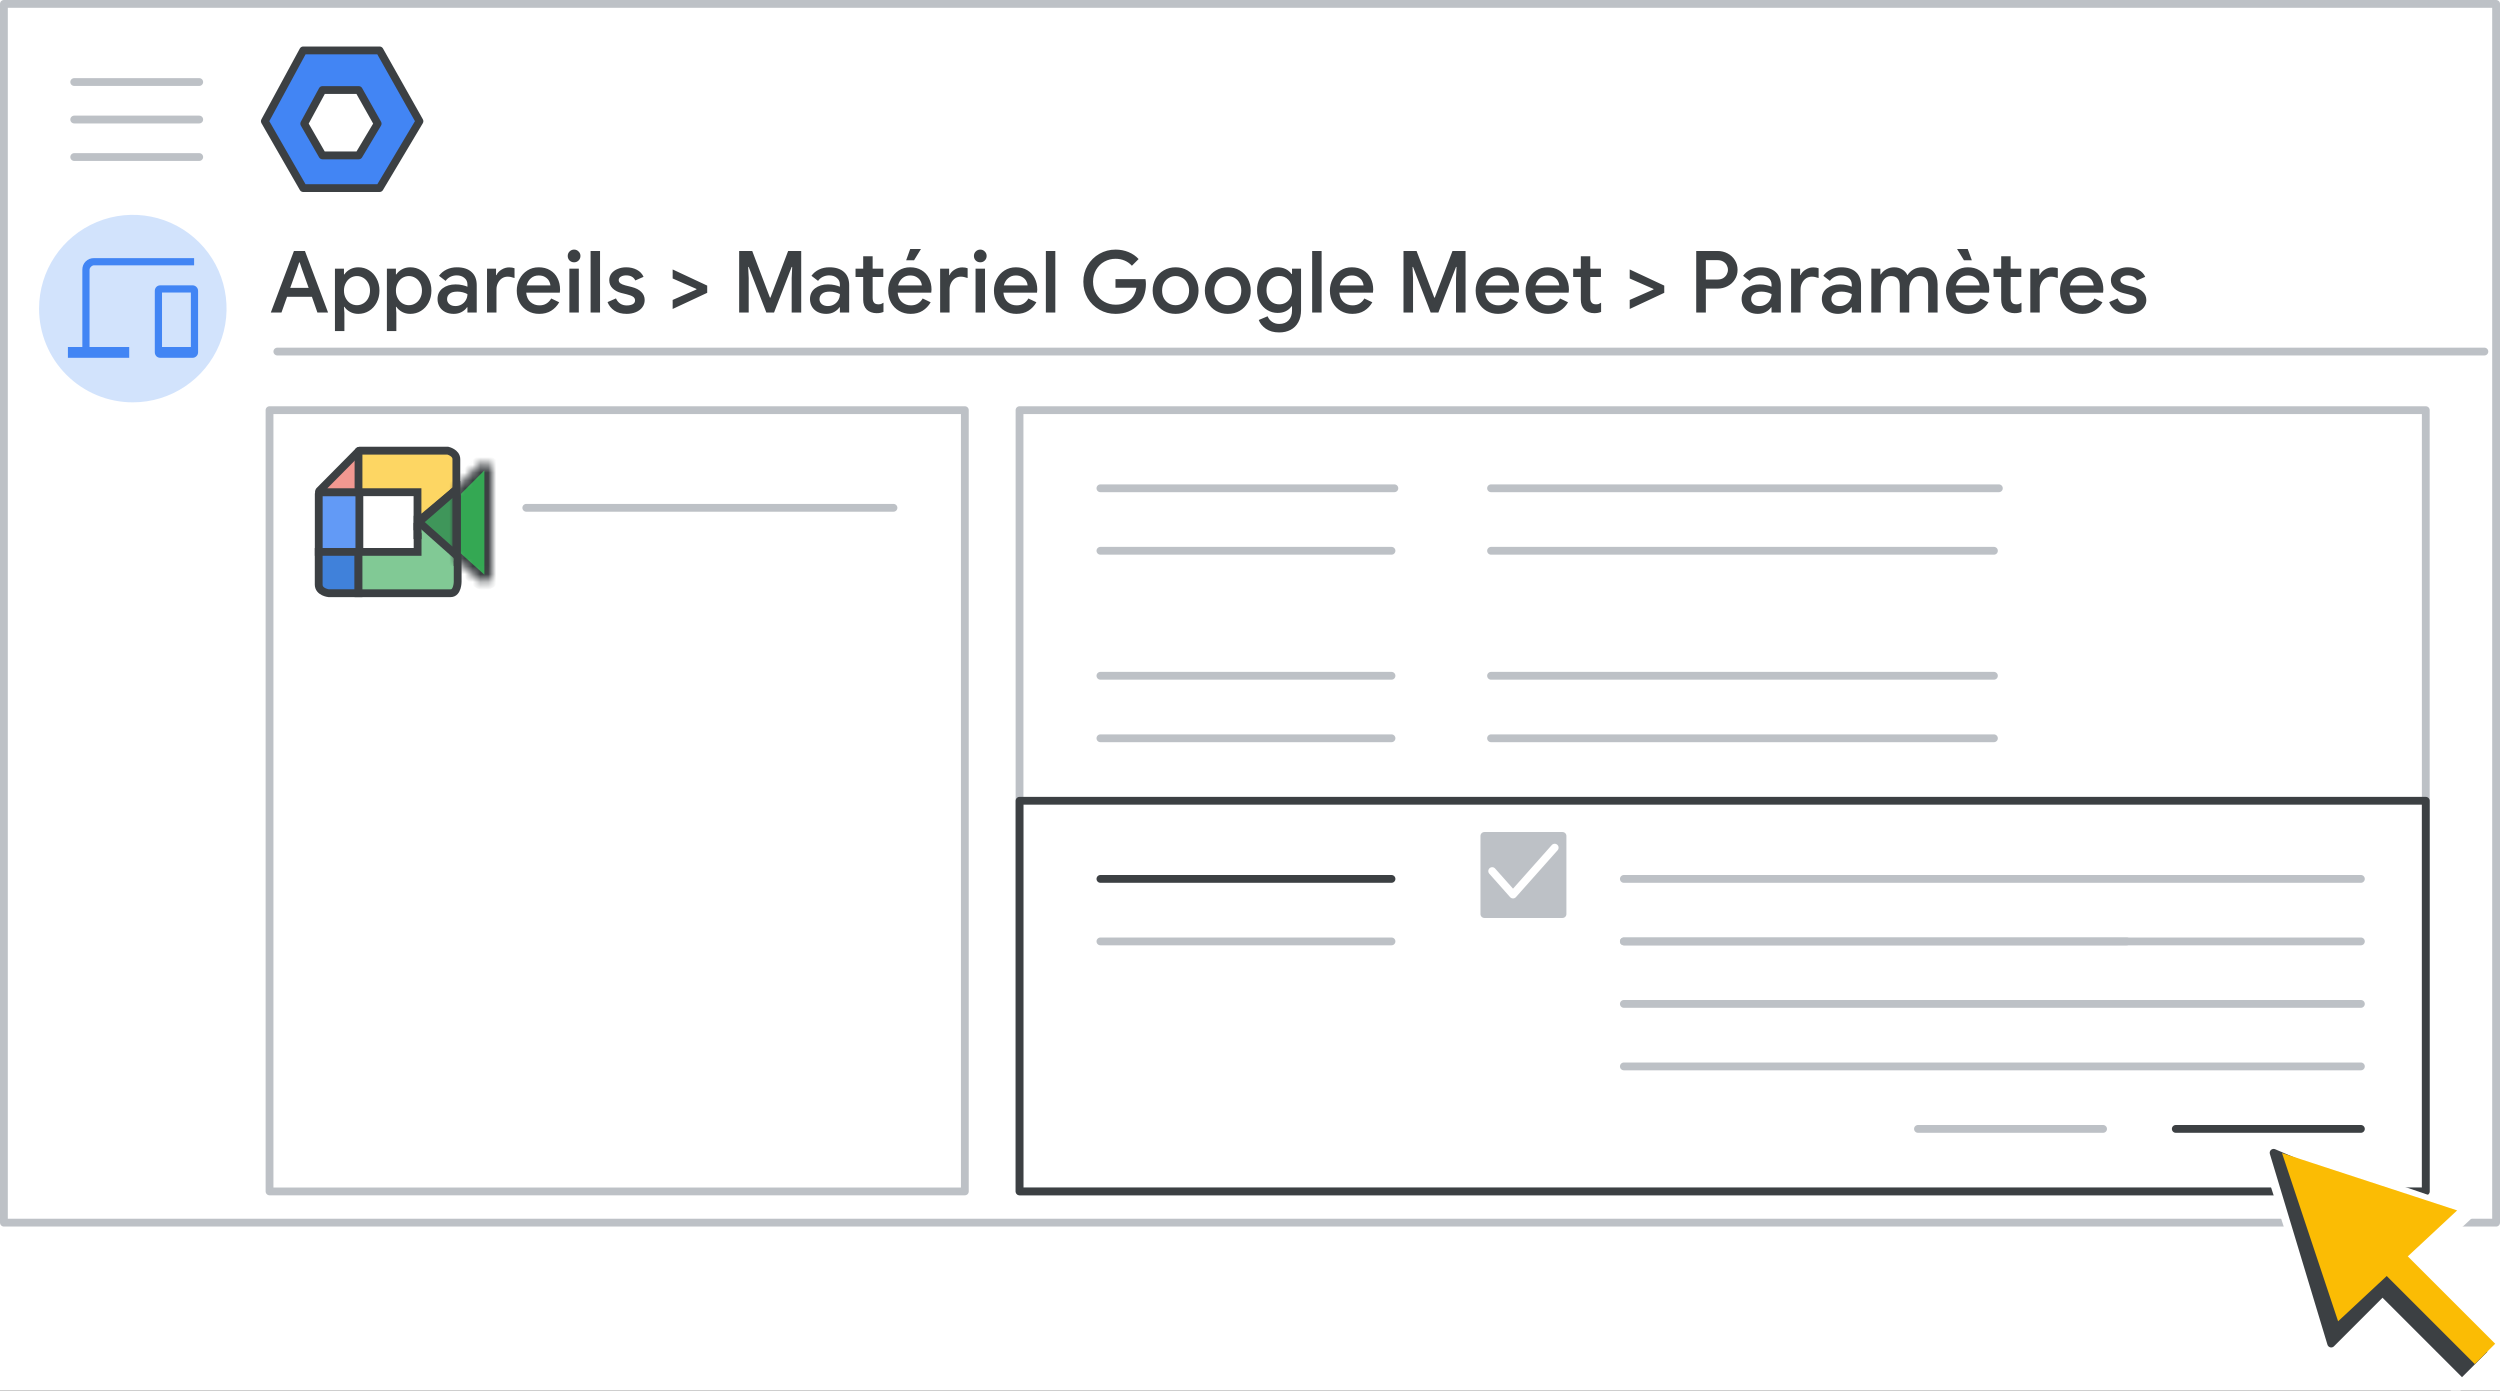 <svg width="320" height="178" viewBox="0 0 320 178" fill="none" xmlns="http://www.w3.org/2000/svg">
<rect x="0" y="0" width="320" height="178" fill="#333333" stroke="none"/>
<g id="admin-meet-settings-save" clip-path="url(#clip0_4_3753)">
<rect width="320" height="178" fill="white"/>
<rect id="Rectangle" x="0.5" y="0.5" width="319" height="156" fill="white" stroke="#BDC1C6" stroke-linejoin="round"/>
<g id="UI/checkbox-blue">
<rect id="Rectangle_2" x="190" y="107" width="10" height="10" fill="#BDC1C6" stroke="#BDC1C6" stroke-linejoin="round"/>
<path id="Path" d="M191 111.5L193.667 114.5L199 108.5" stroke="white" stroke-linecap="round" stroke-linejoin="round"/>
</g>
<path id="Line" d="M35.5 45H318" stroke="#BDC1C6" stroke-linecap="round"/>
<g id="Admin logo">
<path id="Path 19" fill-rule="evenodd" clip-rule="evenodd" d="M38.816 6.452H48.586L53.691 15.517L48.586 24.075H38.816L33.9 15.517L38.816 6.452Z" fill="#4285F4" stroke="#3C4043" stroke-linejoin="round"/>
<path id="Path 19_2" fill-rule="evenodd" clip-rule="evenodd" d="M41.277 11.523H45.916L48.34 15.828L45.916 19.891H41.277L38.942 15.828L41.277 11.523Z" fill="white" stroke="#3C4043" stroke-linejoin="round"/>
</g>
<g id="Menu">
<path id="Line_2" d="M9.5 10.5H25.5" stroke="#BDC1C6" stroke-linecap="round" stroke-linejoin="round"/>
<path id="Line_3" d="M9.5 15.3H25.5" stroke="#BDC1C6" stroke-linecap="round" stroke-linejoin="round"/>
<path id="Line_4" d="M9.5 20.1H25.5" stroke="#BDC1C6" stroke-linecap="round" stroke-linejoin="round"/>
</g>
<g id="nav-devices-on">
<path id="Path_2" d="M17 51.5C21.854 51.5 26.23 48.576 28.087 44.091C29.944 39.607 28.916 34.445 25.484 31.014C22.051 27.582 16.889 26.556 12.405 28.415C7.921 30.273 4.998 34.65 5 39.504C5 42.686 6.264 45.738 8.515 47.988C10.765 50.238 13.818 51.501 17 51.5Z" fill="#D2E3FC"/>
<g id="devices_BASELINE_P900">
<path id="Shape" fill-rule="evenodd" clip-rule="evenodd" d="M8.692 45.8V44.415H10.539V34.538C10.539 34.107 10.681 33.749 10.966 33.465C11.25 33.18 11.608 33.038 12.039 33.038H24.846V33.961H12.039C11.9 33.961 11.769 34.023 11.646 34.146C11.523 34.269 11.462 34.4 11.462 34.538V44.415H16.538V45.8H8.692ZM20.531 45.8C20.315 45.8 20.142 45.73 20.012 45.592C19.881 45.453 19.815 45.284 19.815 45.084V37.238C19.815 37.038 19.881 36.869 20.012 36.73C20.142 36.592 20.315 36.523 20.531 36.523H24.639C24.838 36.523 25.008 36.592 25.146 36.73C25.285 36.869 25.354 37.038 25.354 37.238V45.084C25.354 45.284 25.285 45.453 25.146 45.592C25.008 45.73 24.838 45.8 24.639 45.8H20.531ZM24.431 44.415H20.738V37.446H24.431V44.415Z" fill="#4285F4"/>
</g>
</g>
<rect id="Rectangle_3" x="34.5" y="52.5" width="89" height="100" fill="white" stroke="#BDC1C6" stroke-linejoin="round"/>
<g id="Meet logo">
<rect id="white bg" x="42.974" y="60.786" width="12" height="12" fill="white"/>
<g id="Group">
<path id="Rectangle_4" d="M40.8 63.202C40.8 63.092 40.89 63.002 41 63.002H46V70.645H40.8V63.202Z" fill="#629AF6" stroke="#3C4043"/>
<path id="Path_3" fill-rule="evenodd" clip-rule="evenodd" d="M46 57.772C46 57.727 45.946 57.705 45.914 57.737L40.869 62.83C40.806 62.893 40.851 63.001 40.94 63.001H45.9C45.955 63.001 46 62.956 46 62.901V57.772Z" fill="#F29891" stroke="#3C4043"/>
<path id="Path 2" fill-rule="evenodd" clip-rule="evenodd" d="M45.889 57.785C45.889 57.73 45.933 57.685 45.989 57.685H57.322C57.322 57.685 58.414 57.94 58.414 58.775C58.414 59.61 58.414 62.651 58.414 62.651L53.44 66.823V63.002H45.889V57.785Z" fill="#FDD663" stroke="#3C4043"/>
<path id="Path 3" fill-rule="evenodd" clip-rule="evenodd" d="M40.979 70.644H45.888V75.93H42.067C42.067 75.93 40.793 75.793 40.793 74.825C40.793 73.857 40.793 70.644 40.793 70.644H40.979Z" fill="#4081DA" stroke="#3C4043"/>
<path id="Path 4" fill-rule="evenodd" clip-rule="evenodd" d="M45.889 70.645H53.453V67.034L58.581 71.078V74.481C58.581 74.481 58.572 75.931 57.688 75.931C56.803 75.931 45.889 75.931 45.889 75.931V70.645Z" fill="#81C995" stroke="#3C4043"/>
<path id="Path 7" fill-rule="evenodd" clip-rule="evenodd" d="M53.604 67.906L58.159 71.879L58.046 70.799L53.684 67.035L53.527 67.17L53.604 67.906Z" fill="#81C995"/>
<path id="Path 5" fill-rule="evenodd" clip-rule="evenodd" d="M53.702 66.899C53.657 66.859 53.657 66.788 53.703 66.749L58.414 62.651V71.078L53.702 66.899Z" fill="#3F965A" stroke="#3C4043"/>
</g>
<rect id="Rectangle_5" x="52.936" y="66.929" width="1.018" height="2.072" fill="#3C4043"/>
<rect id="Rectangle_6" x="58.074" y="70.457" width="0.844" height="2" fill="#3C4043"/>
<g id="Rectangle 7">
<mask id="path-23-inside-1_4_3753" fill="white">
<path d="M58 62.8L61.293 59.507C61.923 58.877 63 59.323 63 60.214V73.554C63 74.42 61.975 74.877 61.331 74.298L58 71.3V62.8Z"/>
</mask>
<path d="M58 62.8L61.293 59.507C61.923 58.877 63 59.323 63 60.214V73.554C63 74.42 61.975 74.877 61.331 74.298L58 71.3V62.8Z" fill="#34A853" stroke="#3C4043" stroke-width="2" mask="url(#path-23-inside-1_4_3753)"/>
</g>
</g>
<rect id="Rectangle_7" x="130.5" y="52.5" width="180" height="100" stroke="#BDC1C6" stroke-linejoin="round"/>
<rect id="Rectangle Copy" x="130.5" y="102.5" width="180" height="50" stroke="#3C4043" stroke-linejoin="round"/>
<path id="Line-2" d="M140.854 62.5H178.478" stroke="#BDC1C6" stroke-linecap="round" stroke-linejoin="round"/>
<path id="Line-2_2" d="M140.854 70.5H178.112" stroke="#BDC1C6" stroke-linecap="round" stroke-linejoin="round"/>
<path id="Line-2 Copy 2" d="M140.854 86.5H178.112" stroke="#BDC1C6" stroke-linecap="round" stroke-linejoin="round"/>
<path id="Line-2 Copy 3" d="M140.854 94.5H178.112" stroke="#BDC1C6" stroke-linecap="round" stroke-linejoin="round"/>
<path id="Line-2 Copy 4" d="M140.854 112.5H178.112" stroke="#3C4043" stroke-linecap="round" stroke-linejoin="round"/>
<path id="Line-2 Copy 5" d="M140.854 120.5H178.112" stroke="#BDC1C6" stroke-linecap="round" stroke-linejoin="round"/>
<path id="Line-2 Copy 11" d="M190.854 62.5H255.854" stroke="#BDC1C6" stroke-linecap="round" stroke-linejoin="round"/>
<path id="Line-2 Copy 10" d="M190.854 70.5H255.222" stroke="#BDC1C6" stroke-linecap="round" stroke-linejoin="round"/>
<path id="Line-2 Copy 9" d="M190.854 86.5H255.222" stroke="#BDC1C6" stroke-linecap="round" stroke-linejoin="round"/>
<path id="Line-2 Copy 8" d="M190.854 94.5H255.222" stroke="#BDC1C6" stroke-linecap="round" stroke-linejoin="round"/>
<path id="Line-2 Copy 7" d="M207.854 112.5H302.194" stroke="#BDC1C6" stroke-linecap="round" stroke-linejoin="round"/>
<path id="Line-2 Copy 12" d="M207.854 120.5H272.222" stroke="#BDC1C6" stroke-linecap="round" stroke-linejoin="round"/>
<path id="Line-2 Copy 13" d="M207.854 120.5H302.194" stroke="#BDC1C6" stroke-linecap="round" stroke-linejoin="round"/>
<path id="Line-2 Copy 14" d="M207.854 128.5H302.194" stroke="#BDC1C6" stroke-linecap="round" stroke-linejoin="round"/>
<path id="Line-2 Copy 15" d="M207.854 136.5H302.194" stroke="#BDC1C6" stroke-linecap="round" stroke-linejoin="round"/>
<path id="Line-2 Copy 16" d="M278.5 144.5H302.194" stroke="#3C4043" stroke-linecap="round" stroke-linejoin="round"/>
<path id="Line-2 Copy 17" d="M245.5 144.5H269.194" stroke="#BDC1C6" stroke-linecap="round" stroke-linejoin="round"/>
<path id="Line-2 Copy" d="M67.365 65H114.365" stroke="#BDC1C6" stroke-linecap="round" stroke-linejoin="round"/>
<path id="Devices &#62; Google Mee" d="M37.624 32.124H39.032L41.991 40H40.627L39.923 37.987H36.744L36.029 40H34.665L37.624 32.124ZM39.505 36.843L38.669 34.5L38.361 33.587H38.295L37.987 34.5L37.151 36.843H39.505ZM42.873 34.39H44.028V35.127H44.083C44.244 34.87 44.483 34.654 44.798 34.478C45.113 34.302 45.469 34.214 45.865 34.214C46.371 34.214 46.829 34.342 47.24 34.599C47.651 34.856 47.973 35.211 48.208 35.666C48.45 36.113 48.571 36.623 48.571 37.195C48.571 37.767 48.45 38.28 48.208 38.735C47.973 39.182 47.651 39.534 47.24 39.791C46.829 40.048 46.371 40.176 45.865 40.176C45.469 40.176 45.113 40.088 44.798 39.912C44.483 39.736 44.244 39.523 44.083 39.274H44.028L44.083 40.055V42.376H42.873V34.39ZM45.689 39.065C45.982 39.065 46.257 38.988 46.514 38.834C46.771 38.68 46.976 38.46 47.13 38.174C47.284 37.888 47.361 37.562 47.361 37.195C47.361 36.828 47.284 36.506 47.13 36.227C46.976 35.941 46.771 35.721 46.514 35.567C46.257 35.413 45.982 35.336 45.689 35.336C45.396 35.336 45.121 35.413 44.864 35.567C44.615 35.721 44.413 35.941 44.259 36.227C44.105 36.506 44.028 36.828 44.028 37.195C44.028 37.562 44.105 37.888 44.259 38.174C44.413 38.46 44.615 38.68 44.864 38.834C45.121 38.988 45.396 39.065 45.689 39.065ZM49.522 34.39H50.677V35.127H50.732C50.894 34.87 51.132 34.654 51.447 34.478C51.763 34.302 52.118 34.214 52.514 34.214C53.02 34.214 53.479 34.342 53.889 34.599C54.3 34.856 54.623 35.211 54.857 35.666C55.099 36.113 55.22 36.623 55.22 37.195C55.22 37.767 55.099 38.28 54.857 38.735C54.623 39.182 54.3 39.534 53.889 39.791C53.479 40.048 53.02 40.176 52.514 40.176C52.118 40.176 51.763 40.088 51.447 39.912C51.132 39.736 50.894 39.523 50.732 39.274H50.677L50.732 40.055V42.376H49.522V34.39ZM52.338 39.065C52.632 39.065 52.907 38.988 53.163 38.834C53.42 38.68 53.625 38.46 53.779 38.174C53.933 37.888 54.01 37.562 54.01 37.195C54.01 36.828 53.933 36.506 53.779 36.227C53.625 35.941 53.42 35.721 53.163 35.567C52.907 35.413 52.632 35.336 52.338 35.336C52.045 35.336 51.77 35.413 51.513 35.567C51.264 35.721 51.062 35.941 50.908 36.227C50.754 36.506 50.677 36.828 50.677 37.195C50.677 37.562 50.754 37.888 50.908 38.174C51.062 38.46 51.264 38.68 51.513 38.834C51.77 38.988 52.045 39.065 52.338 39.065ZM58.083 40.176C57.68 40.176 57.321 40.099 57.005 39.945C56.69 39.784 56.444 39.56 56.268 39.274C56.092 38.981 56.004 38.651 56.004 38.284C56.004 37.705 56.221 37.246 56.653 36.909C57.093 36.572 57.647 36.403 58.314 36.403C58.644 36.403 58.941 36.436 59.205 36.502C59.469 36.561 59.678 36.627 59.832 36.7V36.414C59.832 36.069 59.704 35.791 59.447 35.578C59.191 35.358 58.861 35.248 58.457 35.248C58.171 35.248 57.9 35.31 57.643 35.435C57.394 35.56 57.192 35.732 57.038 35.952L56.191 35.303C56.441 34.958 56.763 34.691 57.159 34.5C57.555 34.309 57.995 34.214 58.479 34.214C59.293 34.214 59.92 34.416 60.36 34.819C60.8 35.215 61.02 35.776 61.02 36.502V40H59.832V39.329H59.777C59.616 39.571 59.389 39.773 59.095 39.934C58.802 40.095 58.465 40.176 58.083 40.176ZM58.292 39.175C58.586 39.175 58.849 39.105 59.084 38.966C59.319 38.827 59.502 38.64 59.634 38.405C59.766 38.17 59.832 37.917 59.832 37.646C59.663 37.551 59.465 37.474 59.238 37.415C59.018 37.356 58.787 37.327 58.545 37.327C58.09 37.327 57.757 37.419 57.544 37.602C57.331 37.778 57.225 38.009 57.225 38.295C57.225 38.552 57.324 38.764 57.522 38.933C57.72 39.094 57.977 39.175 58.292 39.175ZM62.339 34.39H63.494V35.215H63.549C63.673 34.929 63.89 34.694 64.198 34.511C64.506 34.32 64.832 34.225 65.177 34.225C65.448 34.225 65.675 34.262 65.859 34.335V35.589C65.536 35.472 65.246 35.413 64.99 35.413C64.711 35.413 64.462 35.486 64.242 35.633C64.029 35.78 63.86 35.978 63.736 36.227C63.611 36.469 63.549 36.737 63.549 37.03V40H62.339V34.39ZM69.016 40.176C68.466 40.176 67.971 40.048 67.531 39.791C67.098 39.534 66.757 39.182 66.508 38.735C66.266 38.28 66.145 37.771 66.145 37.206C66.145 36.671 66.262 36.176 66.497 35.721C66.739 35.259 67.073 34.892 67.498 34.621C67.923 34.35 68.407 34.214 68.95 34.214C69.515 34.214 70.002 34.339 70.413 34.588C70.831 34.837 71.146 35.178 71.359 35.611C71.579 36.044 71.689 36.531 71.689 37.074C71.689 37.177 71.678 37.305 71.656 37.459H67.355C67.399 37.98 67.582 38.383 67.905 38.669C68.235 38.948 68.616 39.087 69.049 39.087C69.394 39.087 69.691 39.01 69.94 38.856C70.197 38.695 70.402 38.478 70.556 38.207L71.579 38.691C71.315 39.153 70.97 39.516 70.545 39.78C70.12 40.044 69.61 40.176 69.016 40.176ZM70.457 36.535C70.442 36.337 70.38 36.143 70.27 35.952C70.16 35.754 69.991 35.589 69.764 35.457C69.544 35.325 69.273 35.259 68.95 35.259C68.561 35.259 68.231 35.376 67.96 35.611C67.696 35.838 67.513 36.146 67.41 36.535H70.457ZM73.484 33.576C73.257 33.576 73.062 33.499 72.901 33.345C72.747 33.184 72.67 32.989 72.67 32.762C72.67 32.535 72.747 32.344 72.901 32.19C73.062 32.029 73.257 31.948 73.484 31.948C73.711 31.948 73.902 32.029 74.056 32.19C74.217 32.344 74.298 32.535 74.298 32.762C74.298 32.989 74.217 33.184 74.056 33.345C73.902 33.499 73.711 33.576 73.484 33.576ZM72.879 34.39H74.089V40H72.879V34.39ZM75.595 32.124H76.805V40H75.595V32.124ZM80.219 40.176C79.573 40.176 79.045 40.037 78.635 39.758C78.224 39.472 77.934 39.109 77.766 38.669L78.844 38.196C78.976 38.489 79.159 38.713 79.394 38.867C79.636 39.021 79.911 39.098 80.219 39.098C80.519 39.098 80.772 39.047 80.978 38.944C81.183 38.834 81.286 38.673 81.286 38.46C81.286 38.255 81.198 38.093 81.022 37.976C80.846 37.859 80.574 37.756 80.208 37.668L79.537 37.503C79.089 37.393 78.719 37.199 78.426 36.92C78.132 36.641 77.986 36.289 77.986 35.864C77.986 35.534 78.081 35.244 78.272 34.995C78.47 34.746 78.734 34.555 79.064 34.423C79.394 34.284 79.753 34.214 80.142 34.214C80.662 34.214 81.121 34.32 81.517 34.533C81.913 34.738 82.199 35.039 82.375 35.435L81.319 35.897C81.106 35.464 80.717 35.248 80.153 35.248C79.881 35.248 79.654 35.303 79.471 35.413C79.287 35.523 79.196 35.666 79.196 35.842C79.196 36.011 79.265 36.15 79.405 36.26C79.544 36.363 79.749 36.451 80.021 36.524L80.846 36.733C81.396 36.872 81.81 37.085 82.089 37.371C82.375 37.65 82.518 37.994 82.518 38.405C82.518 38.757 82.415 39.069 82.21 39.34C82.012 39.604 81.737 39.809 81.385 39.956C81.033 40.103 80.644 40.176 80.219 40.176ZM86.1 38.394L89.147 37.052V36.986L86.1 35.644V34.489L90.522 36.557V37.481L86.1 39.549V38.394ZM94.613 32.124H96.285L98.551 38.097H98.617L100.883 32.124H102.555V40H101.334V35.589L101.4 34.17H101.334L99.079 40H98.089L95.834 34.17H95.768L95.834 35.589V40H94.613V32.124ZM105.757 40.176C105.354 40.176 104.994 40.099 104.679 39.945C104.364 39.784 104.118 39.56 103.942 39.274C103.766 38.981 103.678 38.651 103.678 38.284C103.678 37.705 103.894 37.246 104.327 36.909C104.767 36.572 105.321 36.403 105.988 36.403C106.318 36.403 106.615 36.436 106.879 36.502C107.143 36.561 107.352 36.627 107.506 36.7V36.414C107.506 36.069 107.378 35.791 107.121 35.578C106.864 35.358 106.534 35.248 106.131 35.248C105.845 35.248 105.574 35.31 105.317 35.435C105.068 35.56 104.866 35.732 104.712 35.952L103.865 35.303C104.114 34.958 104.437 34.691 104.833 34.5C105.229 34.309 105.669 34.214 106.153 34.214C106.967 34.214 107.594 34.416 108.034 34.819C108.474 35.215 108.694 35.776 108.694 36.502V40H107.506V39.329H107.451C107.29 39.571 107.062 39.773 106.769 39.934C106.476 40.095 106.138 40.176 105.757 40.176ZM105.966 39.175C106.259 39.175 106.523 39.105 106.758 38.966C106.993 38.827 107.176 38.64 107.308 38.405C107.44 38.17 107.506 37.917 107.506 37.646C107.337 37.551 107.139 37.474 106.912 37.415C106.692 37.356 106.461 37.327 106.219 37.327C105.764 37.327 105.431 37.419 105.218 37.602C105.005 37.778 104.899 38.009 104.899 38.295C104.899 38.552 104.998 38.764 105.196 38.933C105.394 39.094 105.651 39.175 105.966 39.175ZM112.204 40.088C111.955 40.088 111.72 40.048 111.5 39.967C111.28 39.886 111.101 39.78 110.961 39.648C110.646 39.333 110.488 38.904 110.488 38.361V35.457H109.509V34.39H110.488V32.806H111.698V34.39H113.062V35.457H111.698V38.097C111.698 38.398 111.757 38.61 111.874 38.735C111.984 38.882 112.175 38.955 112.446 38.955C112.571 38.955 112.681 38.94 112.776 38.911C112.872 38.874 112.974 38.819 113.084 38.746V39.923C112.842 40.033 112.549 40.088 112.204 40.088ZM116.561 40.176C116.011 40.176 115.516 40.048 115.076 39.791C114.643 39.534 114.302 39.182 114.053 38.735C113.811 38.28 113.69 37.771 113.69 37.206C113.69 36.671 113.807 36.176 114.042 35.721C114.284 35.259 114.618 34.892 115.043 34.621C115.468 34.35 115.952 34.214 116.495 34.214C117.06 34.214 117.547 34.339 117.958 34.588C118.376 34.837 118.691 35.178 118.904 35.611C119.124 36.044 119.234 36.531 119.234 37.074C119.234 37.177 119.223 37.305 119.201 37.459H114.9C114.944 37.98 115.127 38.383 115.45 38.669C115.78 38.948 116.161 39.087 116.594 39.087C116.939 39.087 117.236 39.01 117.485 38.856C117.742 38.695 117.947 38.478 118.101 38.207L119.124 38.691C118.86 39.153 118.515 39.516 118.09 39.78C117.665 40.044 117.155 40.176 116.561 40.176ZM118.002 36.535C117.987 36.337 117.925 36.143 117.815 35.952C117.705 35.754 117.536 35.589 117.309 35.457C117.089 35.325 116.818 35.259 116.495 35.259C116.106 35.259 115.776 35.376 115.505 35.611C115.241 35.838 115.058 36.146 114.955 36.535H118.002ZM116.506 31.871H117.881L117.001 33.312H115.989L116.506 31.871ZM120.336 34.39H121.491V35.215H121.546C121.671 34.929 121.887 34.694 122.195 34.511C122.503 34.32 122.829 34.225 123.174 34.225C123.445 34.225 123.673 34.262 123.856 34.335V35.589C123.533 35.472 123.244 35.413 122.987 35.413C122.708 35.413 122.459 35.486 122.239 35.633C122.026 35.78 121.858 35.978 121.733 36.227C121.608 36.469 121.546 36.737 121.546 37.03V40H120.336V34.39ZM125.476 33.576C125.249 33.576 125.054 33.499 124.893 33.345C124.739 33.184 124.662 32.989 124.662 32.762C124.662 32.535 124.739 32.344 124.893 32.19C125.054 32.029 125.249 31.948 125.476 31.948C125.703 31.948 125.894 32.029 126.048 32.19C126.209 32.344 126.29 32.535 126.29 32.762C126.29 32.989 126.209 33.184 126.048 33.345C125.894 33.499 125.703 33.576 125.476 33.576ZM124.871 34.39H126.081V40H124.871V34.39ZM130.096 40.176C129.546 40.176 129.051 40.048 128.611 39.791C128.178 39.534 127.837 39.182 127.588 38.735C127.346 38.28 127.225 37.771 127.225 37.206C127.225 36.671 127.342 36.176 127.577 35.721C127.819 35.259 128.153 34.892 128.578 34.621C129.003 34.35 129.487 34.214 130.03 34.214C130.595 34.214 131.082 34.339 131.493 34.588C131.911 34.837 132.226 35.178 132.439 35.611C132.659 36.044 132.769 36.531 132.769 37.074C132.769 37.177 132.758 37.305 132.736 37.459H128.435C128.479 37.98 128.662 38.383 128.985 38.669C129.315 38.948 129.696 39.087 130.129 39.087C130.474 39.087 130.771 39.01 131.02 38.856C131.277 38.695 131.482 38.478 131.636 38.207L132.659 38.691C132.395 39.153 132.05 39.516 131.625 39.78C131.2 40.044 130.69 40.176 130.096 40.176ZM131.537 36.535C131.522 36.337 131.46 36.143 131.35 35.952C131.24 35.754 131.071 35.589 130.844 35.457C130.624 35.325 130.353 35.259 130.03 35.259C129.641 35.259 129.311 35.376 129.04 35.611C128.776 35.838 128.593 36.146 128.49 36.535H131.537ZM133.871 32.124H135.081V40H133.871V32.124ZM142.793 40.176C142.045 40.176 141.356 39.996 140.725 39.637C140.094 39.278 139.592 38.786 139.218 38.163C138.851 37.532 138.668 36.832 138.668 36.062C138.668 35.292 138.851 34.595 139.218 33.972C139.592 33.341 140.094 32.846 140.725 32.487C141.356 32.128 142.045 31.948 142.793 31.948C143.387 31.948 143.941 32.054 144.454 32.267C144.967 32.48 145.396 32.777 145.741 33.158L144.883 34.016C144.626 33.73 144.318 33.51 143.959 33.356C143.607 33.202 143.215 33.125 142.782 33.125C142.276 33.125 141.803 33.246 141.363 33.488C140.923 33.73 140.571 34.075 140.307 34.522C140.043 34.969 139.911 35.483 139.911 36.062C139.911 36.641 140.043 37.155 140.307 37.602C140.571 38.049 140.923 38.394 141.363 38.636C141.803 38.878 142.28 38.999 142.793 38.999C143.262 38.999 143.655 38.929 143.97 38.79C144.285 38.651 144.568 38.464 144.817 38.229C144.978 38.068 145.114 37.866 145.224 37.624C145.341 37.382 145.418 37.118 145.455 36.832H142.782V35.732H146.621C146.658 35.937 146.676 36.15 146.676 36.37C146.676 36.869 146.599 37.349 146.445 37.811C146.291 38.266 146.045 38.662 145.708 38.999C144.967 39.784 143.996 40.176 142.793 40.176ZM150.476 40.176C149.911 40.176 149.405 40.048 148.958 39.791C148.51 39.527 148.162 39.168 147.913 38.713C147.663 38.258 147.539 37.752 147.539 37.195C147.539 36.638 147.663 36.132 147.913 35.677C148.162 35.222 148.51 34.867 148.958 34.61C149.405 34.346 149.911 34.214 150.476 34.214C151.04 34.214 151.546 34.346 151.994 34.61C152.441 34.874 152.789 35.233 153.039 35.688C153.288 36.143 153.413 36.645 153.413 37.195C153.413 37.752 153.288 38.258 153.039 38.713C152.789 39.168 152.441 39.527 151.994 39.791C151.546 40.048 151.04 40.176 150.476 40.176ZM150.476 39.065C150.784 39.065 151.07 38.992 151.334 38.845C151.598 38.691 151.807 38.475 151.961 38.196C152.122 37.91 152.203 37.576 152.203 37.195C152.203 36.814 152.122 36.484 151.961 36.205C151.807 35.926 151.598 35.714 151.334 35.567C151.07 35.413 150.784 35.336 150.476 35.336C150.168 35.336 149.882 35.413 149.618 35.567C149.354 35.714 149.141 35.926 148.98 36.205C148.826 36.484 148.749 36.814 148.749 37.195C148.749 37.576 148.826 37.91 148.98 38.196C149.141 38.475 149.354 38.691 149.618 38.845C149.882 38.992 150.168 39.065 150.476 39.065ZM157.157 40.176C156.593 40.176 156.087 40.048 155.639 39.791C155.192 39.527 154.844 39.168 154.594 38.713C154.345 38.258 154.22 37.752 154.22 37.195C154.22 36.638 154.345 36.132 154.594 35.677C154.844 35.222 155.192 34.867 155.639 34.61C156.087 34.346 156.593 34.214 157.157 34.214C157.722 34.214 158.228 34.346 158.675 34.61C159.123 34.874 159.471 35.233 159.72 35.688C159.97 36.143 160.094 36.645 160.094 37.195C160.094 37.752 159.97 38.258 159.72 38.713C159.471 39.168 159.123 39.527 158.675 39.791C158.228 40.048 157.722 40.176 157.157 40.176ZM157.157 39.065C157.465 39.065 157.751 38.992 158.015 38.845C158.279 38.691 158.488 38.475 158.642 38.196C158.804 37.91 158.884 37.576 158.884 37.195C158.884 36.814 158.804 36.484 158.642 36.205C158.488 35.926 158.279 35.714 158.015 35.567C157.751 35.413 157.465 35.336 157.157 35.336C156.849 35.336 156.563 35.413 156.299 35.567C156.035 35.714 155.823 35.926 155.661 36.205C155.507 36.484 155.43 36.814 155.43 37.195C155.43 37.576 155.507 37.91 155.661 38.196C155.823 38.475 156.035 38.691 156.299 38.845C156.563 38.992 156.849 39.065 157.157 39.065ZM163.74 42.552C163.051 42.552 162.479 42.394 162.024 42.079C161.577 41.764 161.276 41.39 161.122 40.957L162.255 40.484C162.372 40.777 162.559 41.012 162.816 41.188C163.08 41.371 163.388 41.463 163.74 41.463C164.253 41.463 164.653 41.309 164.939 41.001C165.232 40.7 165.379 40.275 165.379 39.725V39.208H165.313C165.13 39.472 164.884 39.681 164.576 39.835C164.275 39.982 163.927 40.055 163.531 40.055C163.062 40.055 162.625 39.934 162.222 39.692C161.819 39.45 161.496 39.109 161.254 38.669C161.019 38.222 160.902 37.712 160.902 37.14C160.902 36.568 161.019 36.062 161.254 35.622C161.496 35.175 161.819 34.83 162.222 34.588C162.625 34.339 163.062 34.214 163.531 34.214C163.92 34.214 164.268 34.291 164.576 34.445C164.884 34.599 165.13 34.808 165.313 35.072H165.379V34.39H166.534V39.692C166.534 40.301 166.417 40.818 166.182 41.243C165.947 41.676 165.617 42.002 165.192 42.222C164.774 42.442 164.29 42.552 163.74 42.552ZM163.751 38.955C164.044 38.955 164.316 38.885 164.565 38.746C164.814 38.599 165.012 38.39 165.159 38.119C165.306 37.84 165.379 37.514 165.379 37.14C165.379 36.568 165.221 36.124 164.906 35.809C164.598 35.486 164.213 35.325 163.751 35.325C163.45 35.325 163.175 35.398 162.926 35.545C162.677 35.684 162.479 35.89 162.332 36.161C162.185 36.432 162.112 36.759 162.112 37.14C162.112 37.521 162.185 37.848 162.332 38.119C162.479 38.39 162.677 38.599 162.926 38.746C163.175 38.885 163.45 38.955 163.751 38.955ZM167.956 32.124H169.166V40H167.956V32.124ZM173.097 40.176C172.547 40.176 172.052 40.048 171.612 39.791C171.179 39.534 170.838 39.182 170.589 38.735C170.347 38.28 170.226 37.771 170.226 37.206C170.226 36.671 170.343 36.176 170.578 35.721C170.82 35.259 171.154 34.892 171.579 34.621C172.004 34.35 172.488 34.214 173.031 34.214C173.596 34.214 174.083 34.339 174.494 34.588C174.912 34.837 175.227 35.178 175.44 35.611C175.66 36.044 175.77 36.531 175.77 37.074C175.77 37.177 175.759 37.305 175.737 37.459H171.436C171.48 37.98 171.663 38.383 171.986 38.669C172.316 38.948 172.697 39.087 173.13 39.087C173.475 39.087 173.772 39.01 174.021 38.856C174.278 38.695 174.483 38.478 174.637 38.207L175.66 38.691C175.396 39.153 175.051 39.516 174.626 39.78C174.201 40.044 173.691 40.176 173.097 40.176ZM174.538 36.535C174.523 36.337 174.461 36.143 174.351 35.952C174.241 35.754 174.072 35.589 173.845 35.457C173.625 35.325 173.354 35.259 173.031 35.259C172.642 35.259 172.312 35.376 172.041 35.611C171.777 35.838 171.594 36.146 171.491 36.535H174.538ZM179.648 32.124H181.32L183.586 38.097H183.652L185.918 32.124H187.59V40H186.369V35.589L186.435 34.17H186.369L184.114 40H183.124L180.869 34.17H180.803L180.869 35.589V40H179.648V32.124ZM191.756 40.176C191.206 40.176 190.711 40.048 190.271 39.791C189.839 39.534 189.498 39.182 189.248 38.735C189.006 38.28 188.885 37.771 188.885 37.206C188.885 36.671 189.003 36.176 189.237 35.721C189.479 35.259 189.813 34.892 190.238 34.621C190.664 34.35 191.148 34.214 191.69 34.214C192.255 34.214 192.743 34.339 193.153 34.588C193.571 34.837 193.887 35.178 194.099 35.611C194.319 36.044 194.429 36.531 194.429 37.074C194.429 37.177 194.418 37.305 194.396 37.459H190.095C190.139 37.98 190.323 38.383 190.645 38.669C190.975 38.948 191.357 39.087 191.789 39.087C192.134 39.087 192.431 39.01 192.68 38.856C192.937 38.695 193.142 38.478 193.296 38.207L194.319 38.691C194.055 39.153 193.711 39.516 193.285 39.78C192.86 40.044 192.35 40.176 191.756 40.176ZM193.197 36.535C193.183 36.337 193.12 36.143 193.01 35.952C192.9 35.754 192.732 35.589 192.504 35.457C192.284 35.325 192.013 35.259 191.69 35.259C191.302 35.259 190.972 35.376 190.7 35.611C190.436 35.838 190.253 36.146 190.15 36.535H193.197ZM198.148 40.176C197.598 40.176 197.103 40.048 196.663 39.791C196.23 39.534 195.889 39.182 195.64 38.735C195.398 38.28 195.277 37.771 195.277 37.206C195.277 36.671 195.394 36.176 195.629 35.721C195.871 35.259 196.205 34.892 196.63 34.621C197.055 34.35 197.539 34.214 198.082 34.214C198.647 34.214 199.134 34.339 199.545 34.588C199.963 34.837 200.278 35.178 200.491 35.611C200.711 36.044 200.821 36.531 200.821 37.074C200.821 37.177 200.81 37.305 200.788 37.459H196.487C196.531 37.98 196.714 38.383 197.037 38.669C197.367 38.948 197.748 39.087 198.181 39.087C198.526 39.087 198.823 39.01 199.072 38.856C199.329 38.695 199.534 38.478 199.688 38.207L200.711 38.691C200.447 39.153 200.102 39.516 199.677 39.78C199.252 40.044 198.742 40.176 198.148 40.176ZM199.589 36.535C199.574 36.337 199.512 36.143 199.402 35.952C199.292 35.754 199.123 35.589 198.896 35.457C198.676 35.325 198.405 35.259 198.082 35.259C197.693 35.259 197.363 35.376 197.092 35.611C196.828 35.838 196.645 36.146 196.542 36.535H199.589ZM204.061 40.088C203.811 40.088 203.577 40.048 203.357 39.967C203.137 39.886 202.957 39.78 202.818 39.648C202.502 39.333 202.345 38.904 202.345 38.361V35.457H201.366V34.39H202.345V32.806H203.555V34.39H204.919V35.457H203.555V38.097C203.555 38.398 203.613 38.61 203.731 38.735C203.841 38.882 204.031 38.955 204.303 38.955C204.427 38.955 204.537 38.94 204.633 38.911C204.728 38.874 204.831 38.819 204.941 38.746V39.923C204.699 40.033 204.405 40.088 204.061 40.088ZM208.603 38.394L211.65 37.052V36.986L208.603 35.644V34.489L213.025 36.557V37.481L208.603 39.549V38.394ZM217.117 32.124H219.845C220.307 32.124 220.732 32.227 221.121 32.432C221.517 32.637 221.829 32.923 222.056 33.29C222.291 33.657 222.408 34.071 222.408 34.533C222.408 34.995 222.291 35.409 222.056 35.776C221.829 36.143 221.517 36.429 221.121 36.634C220.732 36.839 220.307 36.942 219.845 36.942H218.349V40H217.117V32.124ZM219.867 35.776C220.138 35.776 220.373 35.717 220.571 35.6C220.769 35.475 220.919 35.318 221.022 35.127C221.125 34.936 221.176 34.738 221.176 34.533C221.176 34.328 221.125 34.13 221.022 33.939C220.919 33.748 220.769 33.594 220.571 33.477C220.373 33.36 220.138 33.301 219.867 33.301H218.349V35.776H219.867ZM225.006 40.176C224.603 40.176 224.243 40.099 223.928 39.945C223.613 39.784 223.367 39.56 223.191 39.274C223.015 38.981 222.927 38.651 222.927 38.284C222.927 37.705 223.143 37.246 223.576 36.909C224.016 36.572 224.57 36.403 225.237 36.403C225.567 36.403 225.864 36.436 226.128 36.502C226.392 36.561 226.601 36.627 226.755 36.7V36.414C226.755 36.069 226.627 35.791 226.37 35.578C226.113 35.358 225.783 35.248 225.38 35.248C225.094 35.248 224.823 35.31 224.566 35.435C224.317 35.56 224.115 35.732 223.961 35.952L223.114 35.303C223.363 34.958 223.686 34.691 224.082 34.5C224.478 34.309 224.918 34.214 225.402 34.214C226.216 34.214 226.843 34.416 227.283 34.819C227.723 35.215 227.943 35.776 227.943 36.502V40H226.755V39.329H226.7C226.539 39.571 226.311 39.773 226.018 39.934C225.725 40.095 225.387 40.176 225.006 40.176ZM225.215 39.175C225.508 39.175 225.772 39.105 226.007 38.966C226.242 38.827 226.425 38.64 226.557 38.405C226.689 38.17 226.755 37.917 226.755 37.646C226.586 37.551 226.388 37.474 226.161 37.415C225.941 37.356 225.71 37.327 225.468 37.327C225.013 37.327 224.68 37.419 224.467 37.602C224.254 37.778 224.148 38.009 224.148 38.295C224.148 38.552 224.247 38.764 224.445 38.933C224.643 39.094 224.9 39.175 225.215 39.175ZM229.262 34.39H230.417V35.215H230.472C230.596 34.929 230.813 34.694 231.121 34.511C231.429 34.32 231.755 34.225 232.1 34.225C232.371 34.225 232.598 34.262 232.782 34.335V35.589C232.459 35.472 232.169 35.413 231.913 35.413C231.634 35.413 231.385 35.486 231.165 35.633C230.952 35.78 230.783 35.978 230.659 36.227C230.534 36.469 230.472 36.737 230.472 37.03V40H229.262V34.39ZM235.276 40.176C234.872 40.176 234.513 40.099 234.198 39.945C233.882 39.784 233.637 39.56 233.461 39.274C233.285 38.981 233.197 38.651 233.197 38.284C233.197 37.705 233.413 37.246 233.846 36.909C234.286 36.572 234.839 36.403 235.507 36.403C235.837 36.403 236.134 36.436 236.398 36.502C236.662 36.561 236.871 36.627 237.025 36.7V36.414C237.025 36.069 236.896 35.791 236.64 35.578C236.383 35.358 236.053 35.248 235.65 35.248C235.364 35.248 235.092 35.31 234.836 35.435C234.586 35.56 234.385 35.732 234.231 35.952L233.384 35.303C233.633 34.958 233.956 34.691 234.352 34.5C234.748 34.309 235.188 34.214 235.672 34.214C236.486 34.214 237.113 34.416 237.553 34.819C237.993 35.215 238.213 35.776 238.213 36.502V40H237.025V39.329H236.97C236.808 39.571 236.581 39.773 236.288 39.934C235.994 40.095 235.657 40.176 235.276 40.176ZM235.485 39.175C235.778 39.175 236.042 39.105 236.277 38.966C236.511 38.827 236.695 38.64 236.827 38.405C236.959 38.17 237.025 37.917 237.025 37.646C236.856 37.551 236.658 37.474 236.431 37.415C236.211 37.356 235.98 37.327 235.738 37.327C235.283 37.327 234.949 37.419 234.737 37.602C234.524 37.778 234.418 38.009 234.418 38.295C234.418 38.552 234.517 38.764 234.715 38.933C234.913 39.094 235.169 39.175 235.485 39.175ZM239.531 34.39H240.686V35.127H240.741C240.91 34.856 241.148 34.636 241.456 34.467C241.764 34.298 242.094 34.214 242.446 34.214C242.849 34.214 243.201 34.309 243.502 34.5C243.803 34.683 244.019 34.929 244.151 35.237C244.342 34.929 244.595 34.683 244.91 34.5C245.233 34.309 245.61 34.214 246.043 34.214C246.688 34.214 247.176 34.412 247.506 34.808C247.843 35.197 248.012 35.728 248.012 36.403V40H246.802V36.612C246.802 35.761 246.439 35.336 245.713 35.336C245.324 35.336 245.005 35.494 244.756 35.809C244.507 36.124 244.382 36.513 244.382 36.975V40H243.172V36.612C243.172 35.761 242.798 35.336 242.05 35.336C241.669 35.336 241.353 35.494 241.104 35.809C240.862 36.124 240.741 36.513 240.741 36.975V40H239.531V34.39ZM251.955 40.176C251.405 40.176 250.91 40.048 250.47 39.791C250.038 39.534 249.697 39.182 249.447 38.735C249.205 38.28 249.084 37.771 249.084 37.206C249.084 36.671 249.202 36.176 249.436 35.721C249.678 35.259 250.012 34.892 250.437 34.621C250.863 34.35 251.347 34.214 251.889 34.214C252.454 34.214 252.942 34.339 253.352 34.588C253.77 34.837 254.086 35.178 254.298 35.611C254.518 36.044 254.628 36.531 254.628 37.074C254.628 37.177 254.617 37.305 254.595 37.459H250.294C250.338 37.98 250.522 38.383 250.844 38.669C251.174 38.948 251.556 39.087 251.988 39.087C252.333 39.087 252.63 39.01 252.879 38.856C253.136 38.695 253.341 38.478 253.495 38.207L254.518 38.691C254.254 39.153 253.91 39.516 253.484 39.78C253.059 40.044 252.549 40.176 251.955 40.176ZM253.396 36.535C253.382 36.337 253.319 36.143 253.209 35.952C253.099 35.754 252.931 35.589 252.703 35.457C252.483 35.325 252.212 35.259 251.889 35.259C251.501 35.259 251.171 35.376 250.899 35.611C250.635 35.838 250.452 36.146 250.349 36.535H253.396ZM250.503 31.871H251.867L252.395 33.312H251.383L250.503 31.871ZM257.868 40.088C257.619 40.088 257.384 40.048 257.164 39.967C256.944 39.886 256.765 39.78 256.625 39.648C256.31 39.333 256.152 38.904 256.152 38.361V35.457H255.173V34.39H256.152V32.806H257.362V34.39H258.726V35.457H257.362V38.097C257.362 38.398 257.421 38.61 257.538 38.735C257.648 38.882 257.839 38.955 258.11 38.955C258.235 38.955 258.345 38.94 258.44 38.911C258.536 38.874 258.638 38.819 258.748 38.746V39.923C258.506 40.033 258.213 40.088 257.868 40.088ZM259.877 34.39H261.032V35.215H261.087C261.212 34.929 261.428 34.694 261.736 34.511C262.044 34.32 262.37 34.225 262.715 34.225C262.986 34.225 263.214 34.262 263.397 34.335V35.589C263.074 35.472 262.785 35.413 262.528 35.413C262.249 35.413 262 35.486 261.78 35.633C261.567 35.78 261.399 35.978 261.274 36.227C261.149 36.469 261.087 36.737 261.087 37.03V40H259.877V34.39ZM266.554 40.176C266.004 40.176 265.509 40.048 265.069 39.791C264.636 39.534 264.295 39.182 264.046 38.735C263.804 38.28 263.683 37.771 263.683 37.206C263.683 36.671 263.8 36.176 264.035 35.721C264.277 35.259 264.611 34.892 265.036 34.621C265.461 34.35 265.945 34.214 266.488 34.214C267.053 34.214 267.54 34.339 267.951 34.588C268.369 34.837 268.684 35.178 268.897 35.611C269.117 36.044 269.227 36.531 269.227 37.074C269.227 37.177 269.216 37.305 269.194 37.459H264.893C264.937 37.98 265.12 38.383 265.443 38.669C265.773 38.948 266.154 39.087 266.587 39.087C266.932 39.087 267.229 39.01 267.478 38.856C267.735 38.695 267.94 38.478 268.094 38.207L269.117 38.691C268.853 39.153 268.508 39.516 268.083 39.78C267.658 40.044 267.148 40.176 266.554 40.176ZM267.995 36.535C267.98 36.337 267.918 36.143 267.808 35.952C267.698 35.754 267.529 35.589 267.302 35.457C267.082 35.325 266.811 35.259 266.488 35.259C266.099 35.259 265.769 35.376 265.498 35.611C265.234 35.838 265.051 36.146 264.948 36.535H267.995ZM272.429 40.176C271.783 40.176 271.255 40.037 270.845 39.758C270.434 39.472 270.144 39.109 269.976 38.669L271.054 38.196C271.186 38.489 271.369 38.713 271.604 38.867C271.846 39.021 272.121 39.098 272.429 39.098C272.729 39.098 272.982 39.047 273.188 38.944C273.393 38.834 273.496 38.673 273.496 38.46C273.496 38.255 273.408 38.093 273.232 37.976C273.056 37.859 272.784 37.756 272.418 37.668L271.747 37.503C271.299 37.393 270.929 37.199 270.636 36.92C270.342 36.641 270.196 36.289 270.196 35.864C270.196 35.534 270.291 35.244 270.482 34.995C270.68 34.746 270.944 34.555 271.274 34.423C271.604 34.284 271.963 34.214 272.352 34.214C272.872 34.214 273.331 34.32 273.727 34.533C274.123 34.738 274.409 35.039 274.585 35.435L273.529 35.897C273.316 35.464 272.927 35.248 272.363 35.248C272.091 35.248 271.864 35.303 271.681 35.413C271.497 35.523 271.406 35.666 271.406 35.842C271.406 36.011 271.475 36.15 271.615 36.26C271.754 36.363 271.959 36.451 272.231 36.524L273.056 36.733C273.606 36.872 274.02 37.085 274.299 37.371C274.585 37.65 274.728 37.994 274.728 38.405C274.728 38.757 274.625 39.069 274.42 39.34C274.222 39.604 273.947 39.809 273.595 39.956C273.243 40.103 272.854 40.176 272.429 40.176Z" fill="#3C4043"/>
<g id="Cursor" clip-path="url(#clip1_4_3753)">
<g id="White bg">
<path id="Triangle" d="M289.239 145.848L312.104 156.078L304.57 156.441L308.005 165.141L298.53 174.616L289.239 145.848Z" fill="white" stroke="white" stroke-linejoin="round"/>
<path id="Triangle_2" d="M290.021 145.834L317.232 155.145L299.955 171.17L290.021 145.834Z" fill="white"/>
<path id="Rectangle_8" d="M303.551 167.024L309.839 160.597L321.436 171.478L314.3 178.614L303.551 167.024Z" fill="white"/>
</g>
<g id="Black">
<path id="Triangle_3" d="M291.022 147.561L310.369 155.853L303.92 156.313L306.683 163.684L298.392 171.975L291.022 147.561Z" fill="#3C4043" stroke="#3C4043" stroke-linejoin="round"/>
<path id="Rectangle_9" d="M304.177 165.323L307.018 162.36L318.393 173.024L315.136 176.281L304.177 165.323Z" fill="#3C4043"/>
</g>
<g id="Yellow">
<path id="Rectangle_10" d="M307.209 159.826L304.604 162.432L316.776 174.604L319.382 171.998L307.209 159.826Z" fill="#FBBC04"/>
<path id="Triangle_4" d="M292.097 147.592L314.514 154.932L299.276 169.127L292.097 147.592Z" fill="#FBBC04"/>
</g>
</g>
</g>
<defs>
<clipPath id="clip0_4_3753">
<rect width="320" height="178" fill="white"/>
</clipPath>
<clipPath id="clip1_4_3753">
<rect width="45" height="45" fill="white" transform="translate(281.5 138.5)"/>
</clipPath>
</defs>
</svg>

